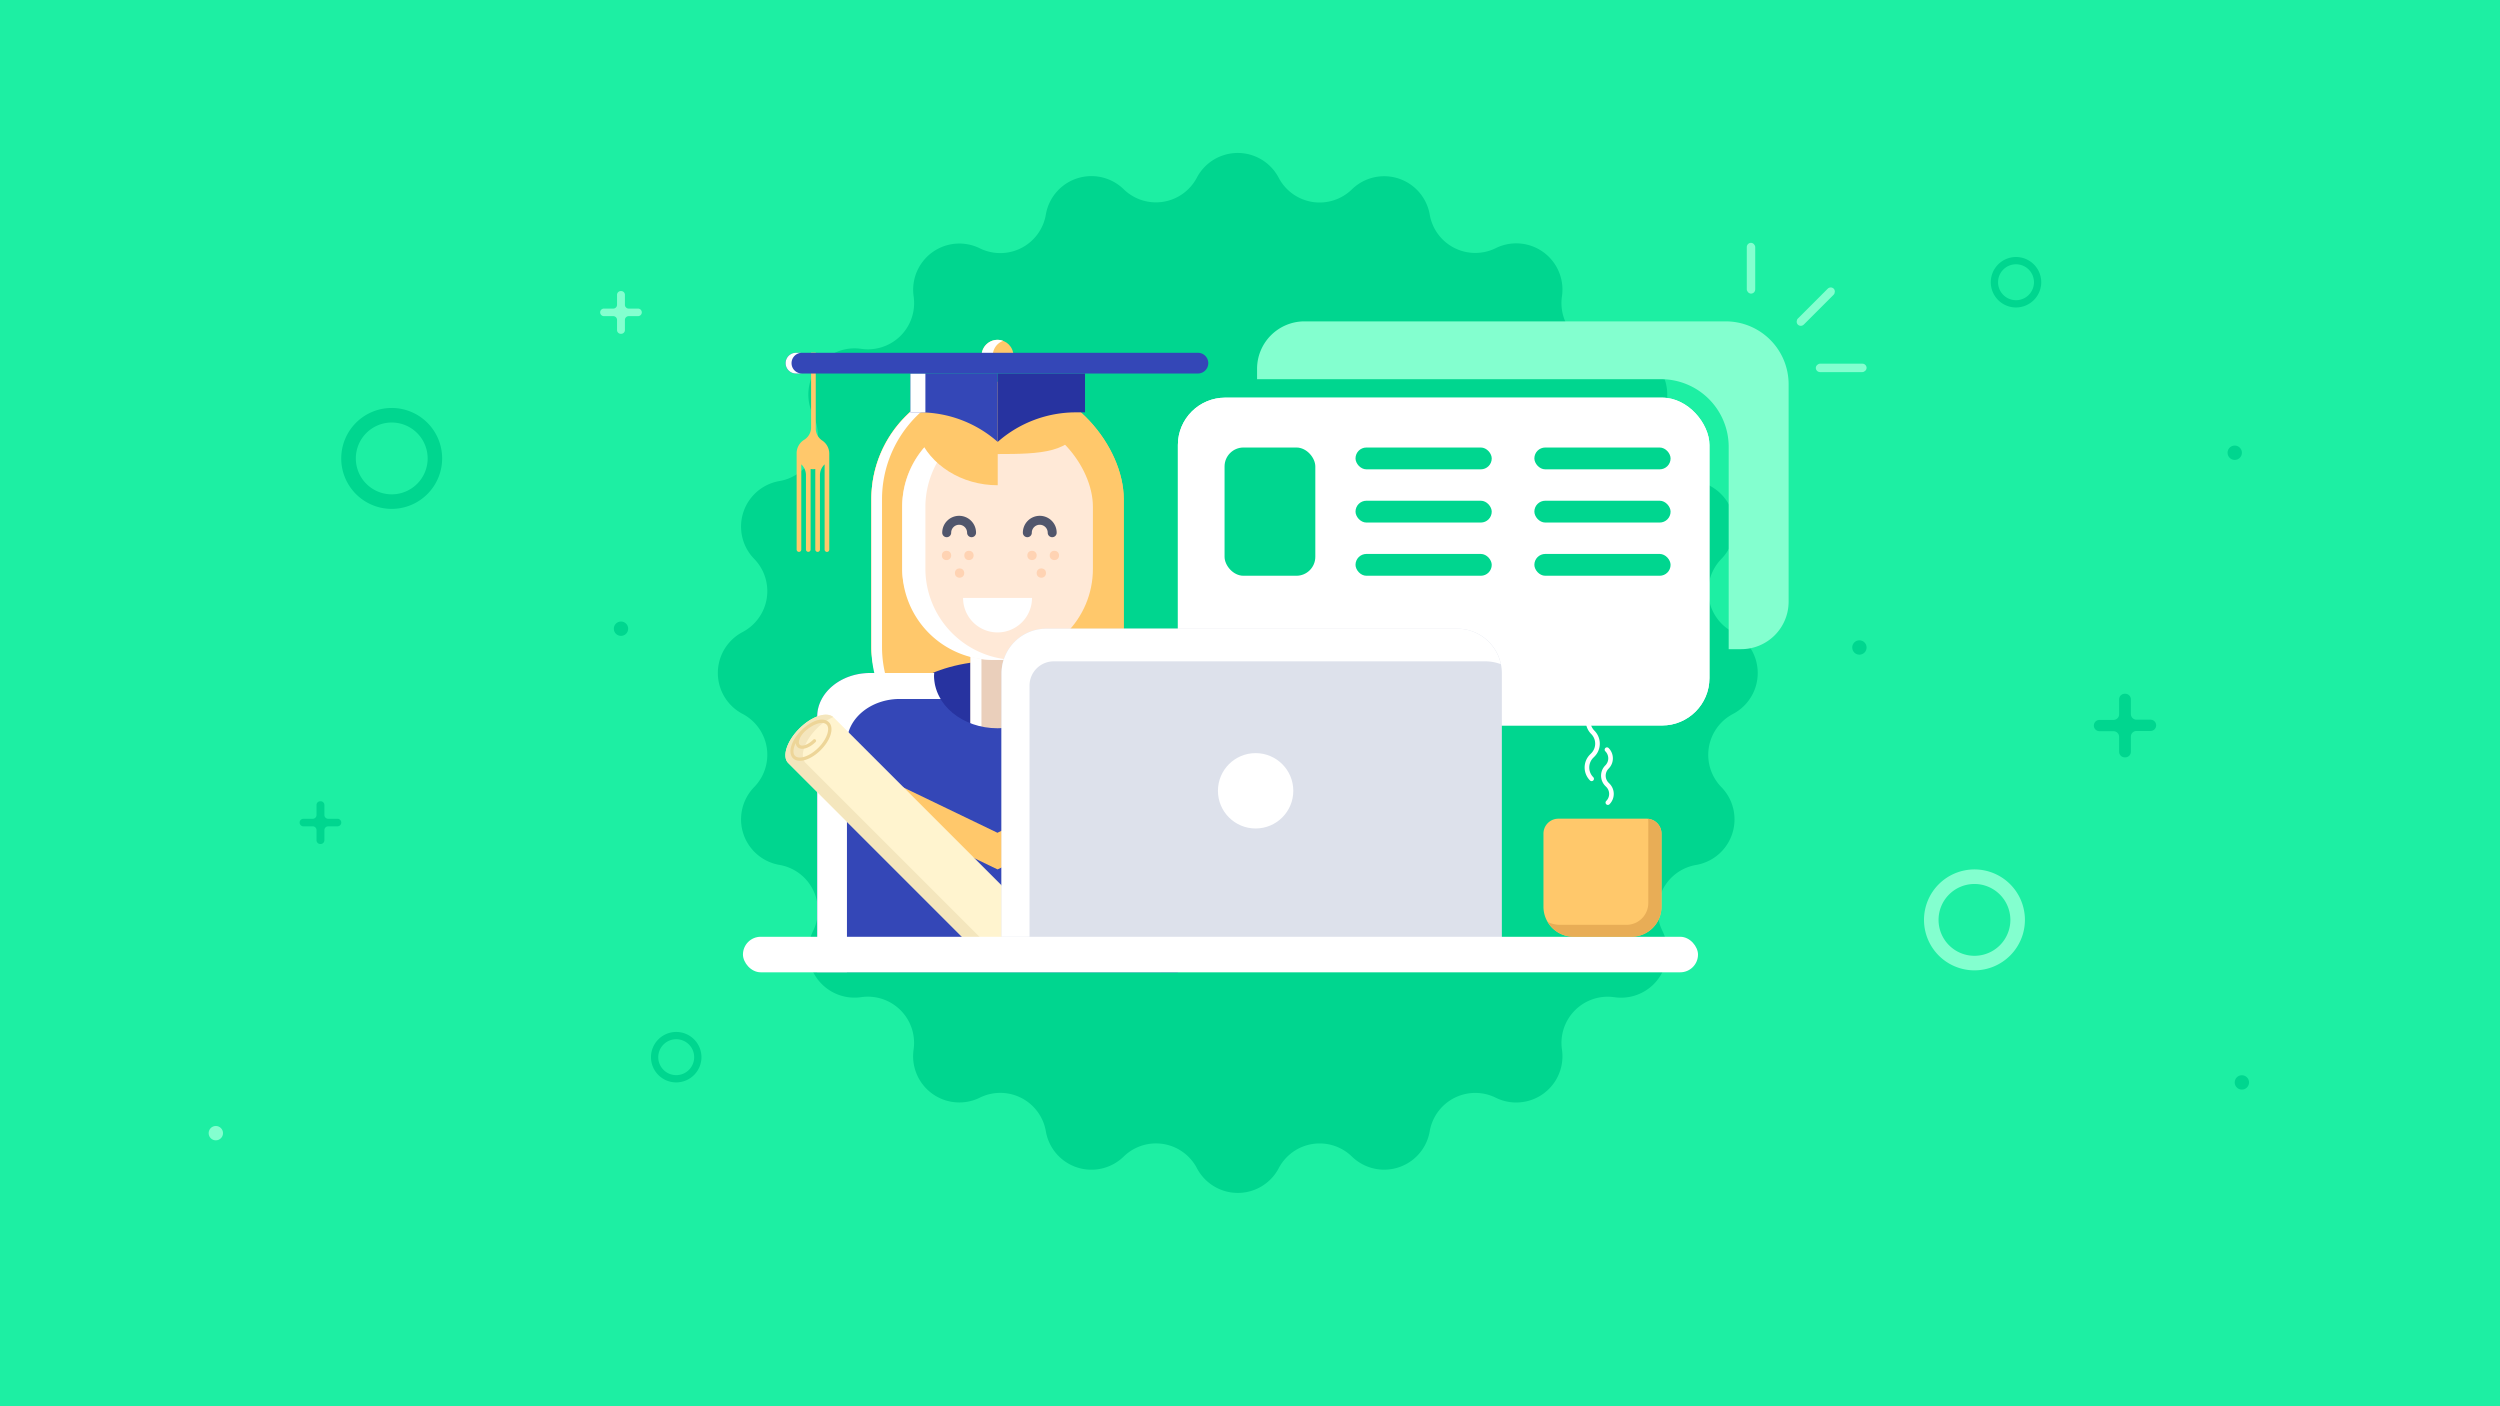 <svg xmlns="http://www.w3.org/2000/svg" viewBox="0 0 536.07 301.54"><defs><style>.a{isolation:isolate;}.b{fill:#1defa3;}.c{fill:#00d68f;}.d{fill:#83ffcf;}.e{fill:#ffc86b;}.f,.l{fill:#fff;}.f{mix-blend-mode:soft-light;}.g{fill:#2733a0;}.h{fill:#eacfbb;}.i{fill:#ffe9d7;}.j,.r,.s{fill:none;}.j{stroke:#51566c;stroke-width:1.92px;}.j,.s{stroke-linecap:round;stroke-linejoin:round;}.k{fill:#ffd3b3;}.m{fill:#3447b7;}.n{fill:#fff4cf;}.o{fill:#f4e6bd;}.p{fill:#edd598;}.q{fill:#dde1eb;}.r,.s{stroke:#fff;}.r{stroke-miterlimit:10;stroke-width:0.84px;}.s{stroke-width:0.99px;}.t{fill:#e8ad56;}</style></defs><title>page-builder-tips</title><g class="a"><rect class="b" width="536.07" height="301.54"/><path class="c" d="M274.19,38.12h0a9.91,9.91,0,0,0,15.69,2.49h0A9.91,9.91,0,0,1,306.57,46h0a9.91,9.91,0,0,0,14.16,7.21h0a9.91,9.91,0,0,1,14.2,10.31h0A9.91,9.91,0,0,0,346.17,74.8h0A9.91,9.91,0,0,1,356.48,89h0a9.91,9.91,0,0,0,7.21,14.16h0a9.91,9.91,0,0,1,5.42,16.69h0a9.91,9.91,0,0,0,2.49,15.69h0a9.91,9.91,0,0,1,0,17.55h0a9.91,9.91,0,0,0-2.49,15.69h0a9.91,9.91,0,0,1-5.42,16.69h0a9.91,9.91,0,0,0-7.21,14.16h0a9.91,9.91,0,0,1-10.31,14.2h0a9.91,9.91,0,0,0-11.24,11.24h0a9.91,9.91,0,0,1-14.2,10.31h0a9.91,9.91,0,0,0-14.16,7.21h0A9.91,9.91,0,0,1,289.89,248h0a9.91,9.91,0,0,0-15.69,2.49h0a9.91,9.91,0,0,1-17.55,0h0A9.91,9.91,0,0,0,240.95,248h0a9.91,9.91,0,0,1-16.69-5.42h0a9.91,9.91,0,0,0-14.16-7.21h0a9.91,9.91,0,0,1-14.2-10.31h0a9.91,9.91,0,0,0-11.24-11.24h0a9.91,9.91,0,0,1-10.31-14.2h0a9.91,9.91,0,0,0-7.21-14.16h0a9.91,9.91,0,0,1-5.42-16.69h0a9.91,9.91,0,0,0-2.49-15.69h0a9.91,9.91,0,0,1,0-17.55h0a9.91,9.91,0,0,0,2.49-15.69h0a9.91,9.91,0,0,1,5.42-16.69h0A9.91,9.91,0,0,0,174.36,89h0a9.91,9.91,0,0,1,10.31-14.2h0a9.91,9.91,0,0,0,11.24-11.24h0a9.91,9.91,0,0,1,14.2-10.31h0A9.91,9.91,0,0,0,224.26,46h0a9.91,9.91,0,0,1,16.69-5.42h0a9.91,9.91,0,0,0,15.69-2.49h0A9.91,9.91,0,0,1,274.19,38.12Z"/><circle class="c" cx="133.16" cy="134.81" r="1.54"/><circle class="d" cx="46.28" cy="242.98" r="1.54"/><circle class="c" cx="479.19" cy="97.08" r="1.54"/><circle class="c" cx="398.71" cy="138.84" r="1.54"/><circle class="c" cx="480.72" cy="232.1" r="1.54"/><path class="c" d="M84,109.12A10.82,10.82,0,1,1,94.81,98.3,10.83,10.83,0,0,1,84,109.12ZM84,90.6a7.7,7.7,0,1,0,7.7,7.7A7.71,7.71,0,0,0,84,90.6Z"/><path class="d" d="M423.38,208.07a10.82,10.82,0,1,1,10.82-10.82A10.83,10.83,0,0,1,423.38,208.07Zm0-18.52a7.7,7.7,0,1,0,7.7,7.7A7.71,7.71,0,0,0,423.38,189.55Z"/><path class="c" d="M145,232.1a5.41,5.41,0,1,1,5.41-5.41A5.42,5.42,0,0,1,145,232.1Zm0-9.26a3.85,3.85,0,1,0,3.85,3.85A3.85,3.85,0,0,0,145,222.84Z"/><path class="c" d="M432.29,65.93a5.41,5.41,0,1,1,5.41-5.41A5.42,5.42,0,0,1,432.29,65.93Zm0-9.26a3.85,3.85,0,1,0,3.85,3.85A3.85,3.85,0,0,0,432.29,56.67Z"/><rect class="e" x="186.84" y="81.88" width="54.12" height="81.98" rx="25.12" ry="25.12"/><rect class="e" x="186.84" y="81.88" width="54.12" height="81.98" rx="25.12" ry="25.12"/><path class="f" d="M189.13,138.75V107a25.19,25.19,0,0,1,25.12-25.12H212A25.19,25.19,0,0,0,186.84,107v31.74A25.19,25.19,0,0,0,212,163.87h2.29A25.19,25.19,0,0,1,189.13,138.75Z"/><ellipse class="g" cx="213.9" cy="155.34" rx="23.69" ry="13.64"/><rect class="h" x="208.09" y="134.18" width="11.62" height="27.81" rx="5.81" ry="5.81"/><path class="f" d="M210.45,156.18V140a5.83,5.83,0,0,1,4.63-5.69,5.77,5.77,0,0,0-1.18-.12,5.83,5.83,0,0,0-5.81,5.81v16.19A5.83,5.83,0,0,0,213.9,162a5.77,5.77,0,0,0,1.18-.12A5.83,5.83,0,0,1,210.45,156.18Z"/><rect class="i" x="193.44" y="89.13" width="40.91" height="52.38" rx="19.54" ry="19.54"/><path class="f" d="M198.43,122v-13.3a19.6,19.6,0,0,1,18-19.47c-.52,0-1-.07-1.58-.07H213a19.6,19.6,0,0,0-19.54,19.54V122A19.6,19.6,0,0,0,213,141.51h1.83c.53,0,1.06,0,1.58-.07A19.6,19.6,0,0,1,198.43,122Z"/><path class="j" d="M203,114.23a2.66,2.66,0,1,1,5.33,0"/><path class="j" d="M220.29,114.23a2.66,2.66,0,0,1,5.33,0"/><circle class="k" cx="202.96" cy="119.1" r="1"/><circle class="k" cx="207.77" cy="119.1" r="1"/><circle class="k" cx="205.76" cy="122.88" r="1"/><circle class="k" cx="226.09" cy="119.1" r="1"/><circle class="k" cx="221.29" cy="119.1" r="1"/><circle class="k" cx="223.29" cy="122.88" r="1"/><path class="l" d="M213.9,135.61a7.39,7.39,0,0,0,7.39-7.39H206.51A7.39,7.39,0,0,0,213.9,135.61Z"/><path class="e" d="M230.41,88.23l-13.91-.37H204l-7,5.7c2.4,6.08,9.1,10.49,16.94,10.49V97.36c9,0,16.46-.2,17.7-6.69Z"/><path class="m" d="M252.56,208.49c0-.05,0-11,0-11V153.67c0-5.15-5.1-9.36-11.33-9.36H227.56q0,.29,0,.58c0,6.22-6.11,11.27-13.64,11.27s-13.64-5-13.64-11.27q0-.29,0-.58H186.56c-6.23,0-11.33,4.21-11.33,9.36v43.78c0,.05,0,11,0,11Z"/><path class="f" d="M200.32,144.31H186.56c-6.23,0-11.33,4.21-11.33,9.36v43.78c0,.05,0,11,0,11h6.38c0-2.73,0-5.44,0-5.47V159.24c0-5.15,5.1-9.36,11.33-9.36h8.76a9.65,9.65,0,0,1-1.42-5Q200.3,144.6,200.32,144.31Z"/><polygon class="e" points="252.57 159.59 213.88 178.57 175.23 159.95 175.23 167.79 213.91 186.43 252.57 167.45 252.57 159.59"/><path class="n" d="M228.45,203.53l-49.68-49.68c-1.38-1.38-4.69-.32-7.38,2.38s-3.76,6-2.38,7.38l39.92,39.92Z"/><path class="o" d="M175.14,156.23a11.59,11.59,0,0,1,3.53-2.47c-1.44-1.24-4.64-.16-7.28,2.47s-3.76,6-2.38,7.38l39.92,39.92h3.75l-39.92-39.92C171.38,162.23,172.44,158.93,175.14,156.23Z"/><path class="p" d="M172.22,156.24l-.08.06-.12.13-.22.21c-2.16,2.16-2.93,4.77-1.76,5.95s3.79.4,5.95-1.76,2.93-4.77,1.76-5.95S174.28,154.39,172.22,156.24Zm3.27,4.09c-1.82,1.82-4.09,2.62-5,1.76-.53-.53-.43-1.59.14-2.75a1.33,1.33,0,0,0,.37.85c.78.78,2.49.3,3.89-1.09a.35.35,0,0,0-.5-.5c-1.18,1.18-2.47,1.52-2.9,1.09s-.11-1.62,1-2.76c1.78-1.68,3.91-2.39,4.75-1.56S177.31,158.51,175.49,160.33Z"/><rect class="l" x="252.57" y="85.27" width="113.98" height="70.29" rx="10.15" ry="10.15"/><rect class="l" x="252.57" y="85.27" width="113.98" height="70.29" rx="10.15" ry="10.15"/><path class="d" d="M370.09,68.91H279.7a10.18,10.18,0,0,0-10.15,10.15v2.25h86.67a14.51,14.51,0,0,1,14.46,14.46V139.2h2.7a10.18,10.18,0,0,0,10.15-10.15V82.36A13.49,13.49,0,0,0,370.09,68.91Z"/><rect class="c" x="262.58" y="95.96" width="19.46" height="27.5" rx="4.06" ry="4.06"/><rect class="c" x="329.01" y="95.96" width="29.21" height="4.68" rx="2.34" ry="2.34"/><rect class="c" x="329.01" y="107.37" width="29.21" height="4.68" rx="2.34" ry="2.34"/><rect class="c" x="329.01" y="118.78" width="29.21" height="4.68" rx="2.34" ry="2.34"/><rect class="c" x="290.66" y="95.96" width="29.21" height="4.68" rx="2.34" ry="2.34"/><rect class="c" x="290.66" y="107.37" width="29.21" height="4.68" rx="2.34" ry="2.34"/><rect class="c" x="290.66" y="118.78" width="29.21" height="4.68" rx="2.34" ry="2.34"/><path class="q" d="M224.31,134.81h88.18a9.55,9.55,0,0,1,9.55,9.55V201a0,0,0,0,1,0,0H214.76a0,0,0,0,1,0,0V144.36A9.55,9.55,0,0,1,224.31,134.81Z"/><circle class="l" cx="269.24" cy="169.57" r="8.08"/><rect class="l" x="159.31" y="200.87" width="204.79" height="7.62" rx="3.81" ry="3.81"/><path class="r" d="M376.9,66"/><rect class="d" x="374.56" y="52.07" width="1.81" height="10.89" rx="0.91" ry="0.91"/><rect class="d" x="393.89" y="73.44" width="1.81" height="10.89" rx="0.91" ry="0.91" transform="translate(315.92 473.68) rotate(-90)"/><rect class="d" x="388.45" y="60.31" width="1.81" height="10.89" rx="0.91" ry="0.91" transform="translate(160.53 -256.06) rotate(45)"/><path class="d" d="M134,63.22v2.14a.81.81,0,0,0,.81.81h2a.81.81,0,0,1,.81.81h0a.81.81,0,0,1-.81.81h-2a.81.81,0,0,0-.81.81v2.17a.81.81,0,0,1-.81.81h-.07a.81.81,0,0,1-.81-.81V68.6a.81.81,0,0,0-.81-.81h-2a.81.81,0,0,1-.81-.81h0a.81.81,0,0,1,.81-.81h2a.81.81,0,0,0,.81-.81V63.22a.81.81,0,0,1,.81-.81h.07A.81.81,0,0,1,134,63.22Z"/><path class="c" d="M69.56,172.62v2.14a.81.81,0,0,0,.81.81h2a.81.81,0,0,1,.81.81h0a.81.81,0,0,1-.81.81h-2a.81.81,0,0,0-.81.81v2.17a.81.81,0,0,1-.81.81h-.07a.81.81,0,0,1-.81-.81V178a.81.81,0,0,0-.81-.81h-2a.81.81,0,0,1-.81-.81h0a.81.81,0,0,1,.81-.81h2a.81.81,0,0,0,.81-.81v-2.14a.81.81,0,0,1,.81-.81h.07A.81.81,0,0,1,69.56,172.62Z"/><path class="c" d="M456.92,149.92v3.19a1.21,1.21,0,0,0,1.21,1.21h3a1.21,1.21,0,0,1,1.21,1.21h0a1.21,1.21,0,0,1-1.21,1.21h-3a1.21,1.21,0,0,0-1.21,1.21v3.24a1.21,1.21,0,0,1-1.21,1.21h-.1a1.21,1.21,0,0,1-1.21-1.21V158a1.21,1.21,0,0,0-1.21-1.21h-3a1.21,1.21,0,0,1-1.21-1.21h0a1.21,1.21,0,0,1,1.21-1.21h3a1.21,1.21,0,0,0,1.21-1.21v-3.19a1.21,1.21,0,0,1,1.21-1.21h.1A1.21,1.21,0,0,1,456.92,149.92Z"/><path class="s" d="M341.29,167a3.44,3.44,0,0,1,0-4.86l.25-.25a3.44,3.44,0,0,0,0-4.86h0a3.44,3.44,0,0,1,0-4.86"/><path class="s" d="M344.77,172.1a2.63,2.63,0,0,0,0-3.72l-.19-.19a2.63,2.63,0,0,1,0-3.72h0a2.63,2.63,0,0,0,0-3.72"/><path class="e" d="M334.16,175.55h18.91a3.2,3.2,0,0,1,3.2,3.2v15.67a6.44,6.44,0,0,1-6.44,6.44H337.4a6.44,6.44,0,0,1-6.44-6.44V178.75A3.2,3.2,0,0,1,334.16,175.55Z"/><path class="t" d="M353.38,175.58a3.21,3.21,0,0,1,.06.62v17.43a4.68,4.68,0,0,1-4.68,4.68H334.57a6.41,6.41,0,0,1-2.7-.6,6.43,6.43,0,0,0,5.53,3.15h12.43a6.44,6.44,0,0,0,6.44-6.44V178.75A3.19,3.19,0,0,0,353.38,175.58Z"/><path class="f" d="M312.49,134.81H224.31a9.58,9.58,0,0,0-9.55,9.55v56.5h6V147a5.2,5.2,0,0,1,5.19-5.19h92.55a9.44,9.44,0,0,1,3.32.61A9.59,9.59,0,0,0,312.49,134.81Z"/><circle class="e" cx="213.9" cy="76.28" r="3.41"/><path class="f" d="M212.87,76.28a3.41,3.41,0,0,1,2.22-3.19,3.41,3.41,0,1,0,0,6.38A3.41,3.41,0,0,1,212.87,76.28Z"/><path class="m" d="M197.18,88.42a25.36,25.36,0,0,1,16.75,6.33V80.08H195.22v8.33Z"/><path class="g" d="M230.69,88.42a25.36,25.36,0,0,0-16.75,6.33V80.08h18.72v8.33Z"/><path class="e" d="M176.25,94.42a3.08,3.08,0,0,1-1.33-2.5V75.61h-1v16.1a3.1,3.1,0,0,1-1.51,2.61,3.38,3.38,0,0,0-1.59,2.87v20.65a.48.48,0,0,0,1,0V99.56h0a3.22,3.22,0,0,1,1,2.23v15.71h0v.33a.48.48,0,0,0,1,0V100.56a2.48,2.48,0,0,0,1,0v17.28a.48.48,0,0,0,1,0v-.33h0V101.8a3.22,3.22,0,0,1,1-2.23h0v17.95h0v.33a.48.48,0,0,0,1,0V97.2A3.4,3.4,0,0,0,176.25,94.42Z"/><rect class="f" x="195.22" y="80.08" width="3.21" height="8.36"/><path class="m" d="M256.87,75.65h-86.2a2.22,2.22,0,1,0,0,4.44h86.2a2.22,2.22,0,0,0,0-4.44Z"/><path class="f" d="M169.73,77.87a2.22,2.22,0,0,1,2.22-2.22h-1.27a2.22,2.22,0,1,0,0,4.44h1.27A2.22,2.22,0,0,1,169.73,77.87Z"/></g></svg>